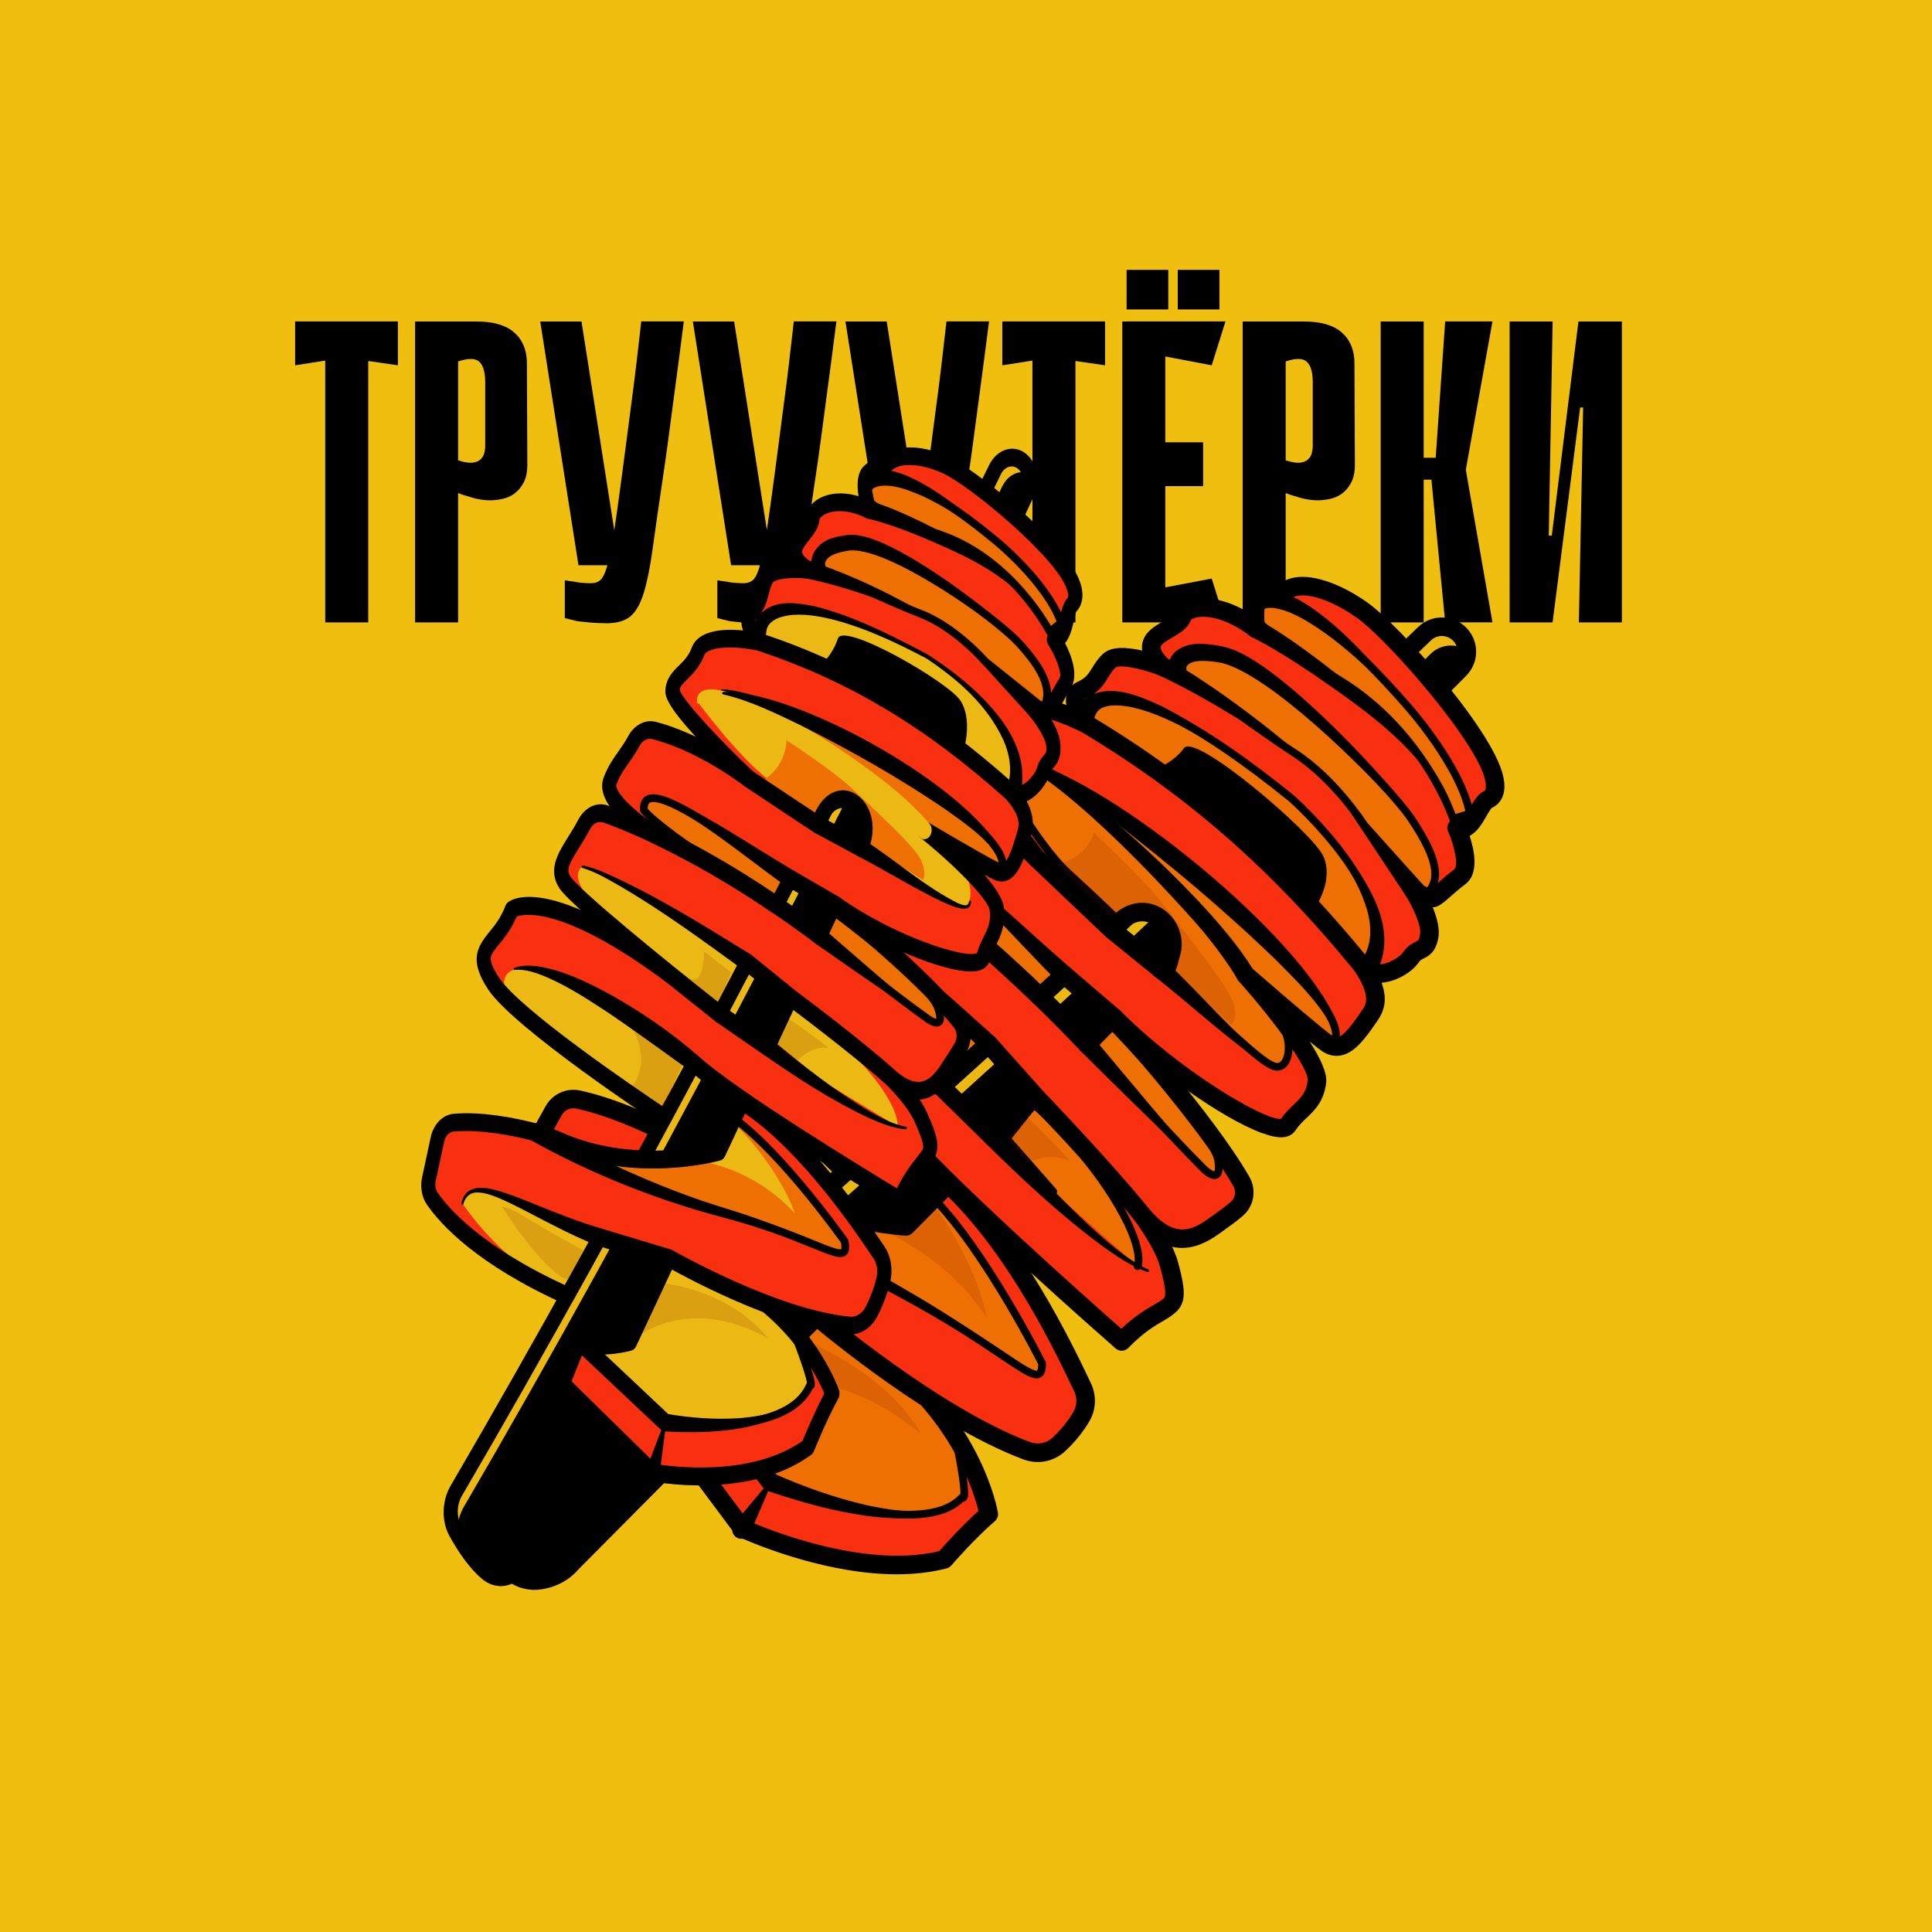 <?xml version="1.0" encoding="UTF-8"?> <svg xmlns="http://www.w3.org/2000/svg" id="_Слой_1" data-name="Слой 1" viewBox="0 0 500 500"><defs><style> .cls-1 { fill: #efbe0f; } .cls-1, .cls-2, .cls-3, .cls-4, .cls-5, .cls-6 { stroke-width: 0px; } .cls-2 { fill: #000; } .cls-3 { fill: #640909; } .cls-4, .cls-7 { fill: #f93010; } .cls-8 { opacity: .14; } .cls-7, .cls-9, .cls-10 { stroke: #020203; stroke-linecap: round; stroke-linejoin: round; stroke-width: 2px; } .cls-9 { fill: #edb811; } .cls-5, .cls-10 { fill: #ef7002; } .cls-6 { fill: #ecb814; } </style></defs><rect class="cls-1" x="-3663.81" y="-164.4" width="5170.64" height="723.63"></rect><g><g><path class="cls-2" d="M102.98,94.54l-7.68-1.11v67.65h-11.13v-67.76l-7.79,1.22v-11.35h26.59v11.35Z"></path><path class="cls-2" d="M118.56,127.59v33.49h-11.13v-77.88h15.8c4.45,0,7.75.96,9.9,2.89,2.15,1.93,3.23,4.56,3.23,7.9l.11,26.26c0,1.93-.33,3.5-1,4.73-.67,1.22-1.49,2.17-2.45,2.84-.96.67-2,1.11-3.12,1.33s-2.11.33-3,.33c-.96,0-1.95-.09-2.95-.28-1-.18-1.91-.43-2.73-.72-.89-.22-1.78-.52-2.67-.89ZM118.56,93.54v25.59c1.56.52,2.8.72,3.73.61.93-.11,1.63-.41,2.11-.89s.8-1.04.95-1.67c.15-.63.22-1.2.22-1.72v-16.58c0-2.52-.5-4.26-1.5-5.23-1-.96-2.84-1-5.51-.11Z"></path><path class="cls-2" d="M149.71,146.28l-9.9-63.08h10.68l9.9,63.08h-10.68ZM176.97,83.2c-.37,2.89-.78,6.05-1.22,9.46-.44,3.41-.91,6.9-1.39,10.46-.48,3.56-.95,7.05-1.39,10.46-.45,3.41-.89,6.56-1.33,9.46-1.11,7.42-2,13.59-2.67,18.52-.67,4.93-1.45,8.86-2.34,11.79-.89,2.93-2.06,4.99-3.5,6.17-1.45,1.19-3.5,1.78-6.17,1.78-.59,0-1.32-.02-2.17-.06-.85-.04-1.67-.09-2.45-.17-.78-.07-1.5-.15-2.17-.22-.67-.07-1.11-.15-1.33-.22l-2.67-.67v-9.79c.74.15,1.48.26,2.22.33.67.15,1.39.26,2.17.33.78.07,1.58.11,2.39.11,1.04,0,1.87-.3,2.5-.89.63-.59,1.22-1.87,1.78-3.84.56-1.96,1.11-4.78,1.67-8.46.56-3.67,1.24-8.58,2.06-14.74.52-3.86.98-7.38,1.39-10.57.41-3.19.82-6.3,1.22-9.35.41-3.04.8-6.16,1.17-9.35.37-3.19.78-6.71,1.22-10.57h11.01Z"></path><path class="cls-2" d="M189.21,146.28l-9.9-63.08h10.68l9.9,63.08h-10.68ZM216.46,83.2c-.37,2.89-.78,6.05-1.22,9.46-.45,3.41-.91,6.9-1.39,10.46-.48,3.56-.95,7.05-1.39,10.46-.45,3.41-.89,6.56-1.34,9.46-1.11,7.42-2,13.59-2.67,18.52-.67,4.93-1.45,8.86-2.34,11.79-.89,2.93-2.06,4.99-3.5,6.17-1.45,1.19-3.5,1.78-6.17,1.78-.59,0-1.32-.02-2.17-.06-.85-.04-1.67-.09-2.45-.17-.78-.07-1.5-.15-2.17-.22-.67-.07-1.11-.15-1.33-.22l-2.67-.67v-9.79c.74.15,1.48.26,2.22.33.67.15,1.39.26,2.17.33.78.07,1.58.11,2.39.11,1.04,0,1.87-.3,2.5-.89.63-.59,1.22-1.87,1.78-3.84.56-1.96,1.11-4.78,1.67-8.46.56-3.67,1.24-8.58,2.06-14.74.52-3.86.98-7.38,1.39-10.57.41-3.19.82-6.3,1.22-9.35.41-3.04.8-6.16,1.17-9.35.37-3.19.78-6.71,1.22-10.57h11.02Z"></path><path class="cls-2" d="M228.7,146.28l-9.9-63.08h10.68l9.9,63.08h-10.68ZM255.96,83.2c-.37,2.89-.78,6.05-1.22,9.46-.44,3.41-.91,6.9-1.39,10.46-.48,3.56-.95,7.05-1.39,10.46-.44,3.41-.89,6.56-1.33,9.46-1.11,7.42-2,13.59-2.67,18.52-.67,4.93-1.45,8.86-2.34,11.79-.89,2.93-2.06,4.99-3.5,6.17-1.45,1.19-3.5,1.78-6.17,1.78-.59,0-1.32-.02-2.17-.06-.85-.04-1.67-.09-2.45-.17-.78-.07-1.5-.15-2.17-.22-.67-.07-1.11-.15-1.34-.22l-2.67-.67v-9.79c.74.15,1.48.26,2.23.33.67.15,1.39.26,2.17.33.78.07,1.58.11,2.39.11,1.04,0,1.87-.3,2.5-.89.63-.59,1.22-1.87,1.78-3.84.56-1.96,1.11-4.78,1.67-8.46.56-3.67,1.24-8.58,2.06-14.74.52-3.86.98-7.38,1.39-10.57.41-3.19.82-6.3,1.22-9.35.41-3.04.8-6.16,1.17-9.35.37-3.19.78-6.71,1.22-10.57h11.01Z"></path><path class="cls-2" d="M286,94.54l-7.68-1.11v67.65h-11.13v-67.76l-7.79,1.22v-11.35h26.59v11.35Z"></path><path class="cls-2" d="M290.45,83.2h11.13v77.88h-11.13v-77.88ZM291.56,69.84h10.79v10.24h-10.79v-10.24ZM313.59,94.54l-21.14-4.01-.89-7.34h25.59l-3.56,11.35ZM291.56,161.08l.89-7.34,21.14-4.01,3.56,11.35h-25.59ZM311.37,125.81h-17.91v-11.35h17.91v11.35ZM304.8,69.84h10.79v10.24h-10.79v-10.24Z"></path><path class="cls-2" d="M332.73,127.59v33.49h-11.13v-77.88h15.8c4.45,0,7.75.96,9.9,2.89,2.15,1.93,3.23,4.56,3.23,7.9l.11,26.26c0,1.93-.33,3.5-1,4.73-.67,1.22-1.48,2.17-2.45,2.84-.96.67-2,1.11-3.12,1.33s-2.11.33-3,.33c-.96,0-1.95-.09-2.95-.28-1-.18-1.91-.43-2.73-.72-.89-.22-1.78-.52-2.67-.89ZM332.73,93.54v25.59c1.56.52,2.8.72,3.73.61.93-.11,1.63-.41,2.11-.89s.8-1.04.95-1.67c.15-.63.22-1.2.22-1.72v-16.58c0-2.52-.5-4.26-1.5-5.23-1-.96-2.84-1-5.51-.11Z"></path><path class="cls-2" d="M357.32,83.2h11.13v77.88h-11.13v-77.88ZM368.44,118.46h3.12l2.45-35.27h12.24l-6.9,38.38,6.9,39.5h-12.24l-3.56-36.94h-2v-5.67Z"></path><path class="cls-2" d="M409.72,105.45h-.78l-7.12,55.52v.11h-11.13v-77.88h11.13l-1,55.41h.78l6.9-55.41h11.24v77.88h-11.13l1.11-55.63Z"></path></g><g><path class="cls-2" d="M123.9,392.27c1.6,4.31,4.13,9.85,7.58,13.71,1.99,2.23,4.96,3.39,7.92,3.01,2.64-.33,5.94-1.42,8.5-4.43l229.83-231.35c2.24-2.25,2.51-5.79.64-8.35h0c-2.31-3.17-6.9-3.56-9.71-.83-85.01,82.42-166.05,155.9-241.87,217.65-3.13,2.55-4.29,6.8-2.89,10.59Z"></path><path class="cls-9" d="M379.88,169.78c-.63-.59-1.35-1.02-2.13-1.31-2.25-.83-4.89-.39-6.75,1.42-85.02,82.41-166.05,155.9-241.87,217.65-3.14,2.55-4.29,6.8-2.89,10.59.12.34.25.69.39,1.04-.98-1.99-1.8-3.99-2.46-5.77-1.41-3.79-.25-8.04,2.89-10.59,75.82-61.75,156.85-135.23,241.87-217.65,1.87-1.8,4.5-2.25,6.75-1.42,1.14.42,2.18,1.18,2.96,2.25.83,1.14,1.24,2.47,1.24,3.8Z"></path><path class="cls-2" d="M131.75,395.17s1.49,7.21,5.26,8.07c3.77.86,7-1.38,7-1.38l62.65-63.82,59.54-58.73,37.47-36.95-5.32-3.48c-63.77,64.02-123.44,122.11-166.6,156.29Z"></path><path class="cls-2" d="M134.34,410.75c-1.75-.65-3.36-1.73-4.65-3.17-3.77-4.21-6.45-10.2-8.04-14.48-1.76-4.75-.31-10.09,3.62-13.29,73.03-59.48,152.09-130.63,241.71-217.51,1.84-1.79,4.37-2.69,6.93-2.47,2.56.22,4.89,1.53,6.4,3.6,2.58,3.54,2.21,8.36-.87,11.46l-229.77,231.29c-2.48,2.88-5.92,4.68-9.96,5.19-1.83.23-3.67,0-5.37-.62ZM126.15,391.43c1.44,3.89,3.85,9.3,7.12,12.95,1.49,1.67,3.67,2.5,5.83,2.23,2.91-.37,5.25-1.58,6.97-3.61.04-.05.08-.09.13-.14l229.83-231.35c1.41-1.42,1.58-3.63.4-5.25-.7-.96-1.74-1.55-2.93-1.65-1.17-.1-2.33.31-3.18,1.13-89.72,86.98-168.89,158.22-242.02,217.79-2.33,1.9-3.2,5.07-2.15,7.89h0Z"></path><path class="cls-10" d="M255.88,391.87c-5.74,4.98-11.51,11.7-11.51,11.7-22.48,5.88-52.29-8.04-52.29-8.04l-23.7-31.78,8.23-9.56c5.89,4.19,16.51,4.85,16.51,4.85l18.21-18.34,17.85,10.96c8.24,6.49,13.99,13.47,17.99,19.76,0,0,0,0,0,0,7.19,11.33,8.69,20.44,8.69,20.44Z"></path><g class="cls-8"><path class="cls-3" d="M193.13,359.03s20.71-8.29,45.24,12.08c0,0-7.11-14.62-30.64-24.47l-14.59,12.38Z"></path></g><path class="cls-7" d="M255.88,391.87c-5.74,4.98-11.51,11.7-11.51,11.7-22.48,5.88-52.29-8.04-52.29-8.04l-23.7-31.78,8.23-9.56,22.79,29.39s38.52,15.97,49.62,3.92c0,0,2.05,2.7-1.84-16.07,7.19,11.33,8.69,20.44,8.69,20.44Z"></path><path class="cls-2" d="M198.06,400.55c-4.05-1.5-6.64-2.69-6.99-2.86-.36-.17-.67-.42-.91-.74l-23.7-31.78c-.67-.9-.63-2.15.11-3l8.23-9.55c.81-.94,2.2-1.11,3.21-.39,4.24,3.01,11.51,4.03,14.22,4.31l17.42-17.54c.78-.79,2.01-.94,2.96-.35l17.85,10.96c.08.05.16.1.23.16,23.52,18.51,27.42,40.77,27.57,41.71.14.82-.17,1.66-.8,2.2-5.54,4.81-11.2,11.38-11.25,11.45-.32.37-.74.64-1.21.76-16.58,4.34-36.55-1.5-46.92-5.34ZM193.64,393.59c4.02,1.77,29.75,12.57,49.42,7.84,1.44-1.63,5.68-6.36,10.17-10.42-1.18-4.81-6.6-22.52-25.42-37.38l-16.11-9.89-16.88,16.99c-.49.49-1.16.75-1.85.7-.42-.03-9.45-.63-15.88-4.12l-5.63,6.54,22.18,29.74ZM193.13,359.03h0s0,0,0,0Z"></path><path class="cls-2" d="M178.51,352.72l22.79,29.39-.98-.75c7.71,3.44,15.9,6.34,24.17,8.23,7.52,1.52,18.18,3.42,24.32-2.28.11-.11.29-.11.4,0,.11.11.11.27.02.39-1.45,1.7-3.44,2.89-5.52,3.66-12.63,4.35-32.78-1.32-45.22-5.57-.4-.17-.73-.43-.98-.75l-22.79-29.39c-1.86-2.54,1.75-5.41,3.8-2.94h0Z"></path><path class="cls-2" d="M190.04,394.27l9.08-10.87c.24-.3.75,0,.59.36l-5.57,13.02c-.53,1.23-1.95,1.8-3.19,1.28-1.48-.6-1.95-2.58-.91-3.79h0Z"></path><path class="cls-7" d="M279.87,366.65c-1.78,3.03-3.98,5.46-5.86,7.19-2.23,2.08-5.45,2.68-8.31,1.61-24.24-9.09-54.36-34.77-54.36-34.77l-21.36-12.12-14.36,12.34c-26.19-18.77-35.06-32.66-37.85-38.41-.83-1.71-.75-3.71.16-5.37l5.36-9.65c1.25-2.27,3.84-3.44,6.37-2.89,9.26,1.99,19.5,6.84,25.48,9.96,2.81,1.46,5.49,3.17,8.08,5.01,22.68,16.08,51.25,17.86,51.25,17.86l7.19-7.23,3.74-3.76c17.84,16.4,31.01,44.67,34.81,52.66,1.15,2.43,1.03,5.26-.33,7.57Z"></path><path class="cls-4" d="M206.23,334.58s8-9.18,10.65-8.56c2.64.62,11.99,6.53,11.99,6.53l-11.12,12.16"></path><path class="cls-10" d="M189.98,328.57c-22.18-13.55-37.54-30.47-42.64-21.86,0,0,6.53,13.88,17.41,24.03,10.88,10.16,13.37,7.56,13.94,7.3.57-.26,12.32-9.95,11.29-9.47Z"></path><g class="cls-8"><path class="cls-3" d="M183.77,330.49s-11.79-9.7-16.69-14.15c-4.9-4.45-7.04-5.06-7.04-5.06,0,0,9.45,21.41,16.77,25.45l6.97-6.25Z"></path></g><path class="cls-10" d="M231.17,333.4c-32.22-17.74-56.03-38.85-56.03-38.85,2.81,1.46,5.49,3.17,8.08,5.01,22.68,16.08,51.25,17.86,51.25,17.86l7.19-7.23c13.65,14,28.05,42.68,28.05,42.68-.12,8.07-6.32-1.73-38.54-19.46Z"></path><g class="cls-8"><path class="cls-3" d="M220.2,315.18s21.78,5.83,35.06,25.65c0,0-1.62-12.36-13.64-29.03l-7.15,5.61"></path></g><path class="cls-2" d="M264.9,377.72s-.03-.01-.04-.02c-23.65-8.87-52.14-32.7-54.9-35.03l-19.7-11.18-13.08,11.24c-.84.72-2.06.78-2.96.13-26.06-18.68-35.38-32.65-38.61-39.32-1.16-2.39-1.08-5.23.23-7.58l5.35-9.65c1.78-3.21,5.39-4.85,8.98-4.08,9.24,1.99,19.28,6.64,26.08,10.18,2.68,1.4,5.41,3.09,8.35,5.18,19.45,13.79,43.63,16.82,48.94,17.33l10.13-10.2c.91-.92,2.38-.95,3.33-.08,17.74,16.31,30.77,43.75,35.05,52.76l.3.63c1.49,3.14,1.33,6.81-.43,9.82-1.62,2.76-3.73,5.37-6.29,7.74-2.89,2.69-7.01,3.5-10.75,2.11ZM190.81,326.32c.12.04.24.1.35.16l21.36,12.12c.13.08.26.16.37.26.3.25,30.09,25.51,53.65,34.34,2.05.75,4.27.34,5.83-1.12,2.21-2.06,4.03-4.3,5.41-6.66.96-1.63,1.04-3.62.23-5.33l-.3-.63c-4.04-8.52-16.07-33.86-32.29-49.7l-9.27,9.33c-.49.49-1.16.75-1.85.7-1.19-.07-29.51-2-52.49-18.3-2.76-1.96-5.31-3.54-7.8-4.84-5.35-2.79-15.7-7.77-24.87-9.75-1.51-.32-3.02.36-3.77,1.71l-5.35,9.65c-.55.99-.59,2.17-.11,3.15,2.4,4.94,10.62,18.23,35.56,36.41l12.92-11.1c.67-.58,1.59-.73,2.4-.43ZM234.47,317.42h0s0,0,0,0Z"></path><path class="cls-2" d="M188.73,330.62c-7.11-4.74-13.79-10.05-20.44-15.35-3.32-2.61-6.62-5.24-10.12-7.49-1.72-1.08-3.54-2.13-5.5-2.65-1.95-.59-3.96-.04-5.04,1.76-.22.37-.8.03-.59-.35,2.46-4.72,8.45-2.16,11.99-.24,3.8,2.03,7.34,4.42,10.87,6.76,7,4.69,13.99,9.39,21.34,13.47,2.81,1.7.31,5.84-2.51,4.09h0Z"></path><path class="cls-2" d="M176.74,292.75c15.2,13.36,31.73,25.38,49,35.95,2.76,1.63,6.53,3.86,9.31,5.45,10.44,5.97,20.34,12.87,30.21,19.67.98.53,3.38,2.37,3.82.7.17-.5.23-1.09.28-1.68.01-.19.18-.33.37-.32.18.01.31.16.32.33.26,4.47-2.53,3.7-5.42,2.04-6.25-3.64-12.12-7.8-18.34-11.46-4.1-2.47-8.25-4.85-12.46-7.14-3.59-1.95-9.17-4.91-12.66-6.96-16.77-9.66-32.75-20.59-47.63-33.01-2.38-2.13.69-5.74,3.19-3.59h0Z"></path><path class="cls-7" d="M218.88,303.29s-41.5-39.2-47.19-51.57c-5.69-12.37,3.52-9.08,10.72-17.71,0,0,16.63-4.75,61.17,47.22l13.59,13.34,10.76-10.83s30.73,29.06,34.65,43.64c3.92,14.58-.67,7.8-12.31,19.79,0,0-46.81-41.01-58.32-55.51l-13.08,11.63Z"></path><polyline class="cls-4" points="237.25 295.3 248.19 285.74 262.51 300.41 251.41 310.14"></polyline><path class="cls-10" d="M294.41,327.69s2.2-4.33-6.4-18.05c-8.6-13.72-20.44-23.82-20.44-23.82l-7.05,8.84,12.05,13.71"></path><g class="cls-8"><path class="cls-3" d="M263.96,301.93s6.13-4.39,12.97-1.43c0,0-7.19-8.22-12.88-12.87l-5.63,7.39"></path></g><path class="cls-10" d="M191.72,255.23s-16.54-10.85-16.76-1.08c-.22,9.77,42.36,46.73,42.72,46.57.35-.16,11.28-9.19,11.28-9.19l-7.67-10.94-29.57-25.36Z"></path><g class="cls-8"><path class="cls-3" d="M212.4,272.5s8.51,14.68-3.51,20.21c0,0,9.61,7.96,9.93,7.82s9.52-9.87,9.52-9.87"></path></g><path class="cls-2" d="M289.45,349.41c-.27-.1-.52-.25-.75-.45-1.84-1.61-43.39-38.06-57-53.87l-11.22,9.98c-.93.83-2.34.81-3.25-.05-1.71-1.61-41.9-39.67-47.72-52.31-4.28-9.31-1-12.06,4.11-14.92,2.2-1.23,4.69-2.63,6.94-5.33.31-.37.72-.64,1.19-.77,1.85-.53,19.37-3.68,63.59,47.89l11.82,11.59,9.08-9.13c.92-.92,2.41-.95,3.35-.05,1.27,1.21,31.27,29.7,35.32,44.77,2.54,9.47,1.99,11.71-3.69,14.98-2.22,1.28-5.27,3.04-9.21,7.1-.68.7-1.69.9-2.56.58ZM232.79,289.4c.41.15.77.41,1.05.76,10.02,12.62,47.9,46.26,56.35,53.72,3.65-3.44,6.59-5.13,8.63-6.31,1.86-1.08,2.48-1.47,2.65-2.08.36-1.32-.4-4.53-1.2-7.5-3.19-11.85-25.88-34.63-32.3-40.9l-9.09,9.15c-.93.94-2.44.95-3.39.02l-13.59-13.34s-.1-.1-.14-.15c-37.68-43.97-54.83-46.47-58.17-46.48-2.62,2.88-5.38,4.43-7.62,5.69-1.73.97-3.1,1.74-3.49,2.65-.45,1.05.02,3.1,1.39,6.08,4.81,10.47,37.43,42.01,45.06,49.31l11.43-10.16c.49-.44,1.15-.66,1.8-.6.22.02.43.07.63.14Z"></path><path class="cls-2" d="M230.17,293.26c-7.02-7.08-16.7-17.06-23.81-23.82-6.11-5.73-12.28-11.46-19.35-15.96-2.36-1.45-4.83-2.75-7.55-3.33-.16-.02-.27-.18-.24-.34.03-.13.15-.23.28-.23,2.94.01,5.78.98,8.43,2.11,7.9,3.53,14.87,8.84,21.51,14.28,8.78,7.35,16.95,15.29,24.31,24.08,1.89,2.38-1.4,5.36-3.58,3.2h0Z"></path><path class="cls-2" d="M258.95,292.94c8.58,9.91,17.54,19.67,27.47,28.26,3.33,2.78,6.78,5.58,10.75,7.35.18.07.27.28.19.45-.07.17-.26.25-.43.19-4.23-1.51-7.95-4.07-11.57-6.65-10.73-7.92-20.46-17-29.95-26.36-2.25-2.41,1.31-5.71,3.54-3.24h0Z"></path><path class="cls-7" d="M323.55,218.51c-34.92-33.07-59.75-39.66-63.56-34.89-3.83,4.77-9.48,3.94-10.93,7.86-1.43,3.87,18.51,29.73,19.14,30.54-12.04-12.42-22.28-18.79-27.81-21.67-2.36-1.23-5.23-.87-7.22.89-3.8,3.37-7.04,4.29-10.35,8.24-4.1,4.9,11.41,18.58,11.41,18.58,12.31,9.19,23.92,19.2,34.93,29.92l6.24-5.73,12.86,11.02c16.08,16.15,42.19,32.28,45,27.98,2.81-4.3,6.9-5.23,7.58-11.39.66-6.05-17.76-26.77-18.48-27.59.67.58,16.76,14.61,20.93,17.65,4.27,3.11,7.69-2.03,11.15-7.02,3.44-4.98,4.04-11.33-30.88-44.4ZM300.49,250.96l-12.62-10.24c8.75-11.83,21.33,1.49,12.62,10.24Z"></path><path class="cls-4" d="M315.8,212.4s-11.01,6.32-9.09,10.49c1.92,4.17,8.96,10.2,9.83,9.79s12.2-4.05,9.41-10.12"></path><path class="cls-4" d="M278.08,251.69c.69-.32,5.25-10.38,10.24-9.42,4.99.97,10.89,9.16,10.64,9.82s-9.36,10.43-9.36,10.43l-6.74-5.51"></path><path class="cls-10" d="M265.44,197.09c24.55,8.75,90.7,66.49,78.91,73.24"></path><path class="cls-10" d="M322.35,252.28c-33.76-40.67-63.82-65.02-65.72-55.17,0,0,10.99,20.78,19.84,28.87,8.85,8.08,12.5,11.76,12.5,11.76,0,0,7.48-4.16,12.62,1.32s1.43,12.39,1.43,12.39c0,0,14.73,15.75,15.7,16.11s7.56,7.12,10.89,8.35,4.93-4.01,3.18-8.6c-1.75-4.58-10.44-15.03-10.44-15.03Z"></path><g class="cls-8"><path class="cls-3" d="M272.97,223.79s7.83-.95,10.13-8.26c0,0,13.32,12.29,18.93,19.71,5.61,7.42,16.55,20.78,17.38,24.98.83,4.2-.82,4.96-.82,4.96l-16.05-14.6s2.39-10.18-4.03-12.94c-6.42-2.76-10.09,2.38-10.25,2.03"></path></g><path class="cls-10" d="M275.39,252.25c-18.37-17.13-41.63-42.4-43.39-31.89,0,0,1.42,3.06,12.88,14.38,11.46,11.33,24.09,21.13,24.09,21.13"></path><path class="cls-7" d="M320.15,312.81c-.85.75-1.9,1.59-3.2,2.5-4.71,3.29-12.01,10.68-21.74-1.32-9.73-12-27.27-30.25-27.27-30.25l-12.12-13.59-12.23,11.08s-39-42.68-42.05-49.3c-2.59-5.64,3.89-7.93,10.08-13.52,2.09-1.89,5.19-2.14,7.58-.66,9.45,5.87,33.17,22.05,62.11,52.52l6.94-6.99s23.91,26.55,33.04,42.55c1.32,2.31.85,5.22-1.14,6.98Z"></path><polyline class="cls-4" points="259.28 272.44 272.77 261.54 284.99 275 275.02 287.27"></polyline><path class="cls-10" d="M281.31,270.27s21.09,23.1,29.53,31.55c0,0,5.51,6.05,4.45-1.41-1.06-7.45-27.45-34.85-27.45-34.85"></path><path class="cls-10" d="M255.82,270.15s-35.81-35.13-47.49-40.71c0,0-5.88.48,1.52,11.36,7.41,10.88,32.6,38.27,33.56,37.83.96-.44,12.4-8.48,12.4-8.48Z"></path><g class="cls-8"><path class="cls-3" d="M249.99,271.29l-7.51-8.07s-2.68,12.26-8.71,3.16l9.16,11.45s1.08.91,1.31.3"></path></g><path class="cls-2" d="M301.88,322.25c-2.67-.99-5.54-3.06-8.54-6.76-9.55-11.78-26.96-29.92-27.14-30.1-.02-.02-.04-.04-.06-.07l-10.51-11.78-10.44,9.45c-.98.89-2.49.82-3.39-.16-4.02-4.4-39.34-43.15-42.46-49.92-2.74-5.95,1.78-9.37,6.15-12.68,1.47-1.11,2.99-2.27,4.5-3.63,2.86-2.58,7.16-2.96,10.45-.91,8.86,5.51,32.3,21.38,60.88,51.12l5.21-5.24c.47-.47,1.1-.72,1.76-.71.66.02,1.28.3,1.73.79.98,1.09,24.19,26.93,33.35,42.97,1.87,3.29,1.18,7.48-1.64,9.97,0,0,0,0,0,0-1.04.91-2.19,1.81-3.41,2.66-.42.29-.86.62-1.33.97-3.31,2.45-8.64,6.4-15.11,4.01ZM269.7,282.1c.85.88,17.89,18.67,27.38,30.37,7.38,9.1,12.3,5.44,17.06,1.91.5-.37.98-.73,1.44-1.05,1.07-.75,2.08-1.53,2.99-2.33,1.12-1,1.39-2.67.64-3.99-7.5-13.15-25.47-33.9-31.05-40.23l-5.14,5.18c-.46.46-1.08.72-1.73.71-.65,0-1.27-.28-1.71-.75-28.97-30.49-52.75-46.62-61.64-52.14-1.49-.92-3.42-.76-4.7.4-1.66,1.5-3.34,2.77-4.82,3.89-4.94,3.74-5.64,4.77-4.69,6.84,2.05,4.45,24.46,29.83,40.03,46.92l10.46-9.47c.47-.43,1.1-.65,1.74-.62.64.03,1.24.32,1.66.8l12.09,13.55ZM320.15,312.81h0s0,0,0,0Z"></path><path class="cls-2" d="M283.08,268.65c9.08,10.87,18.57,22.34,28,32.92.28.3-.16.78-.49.48-4.62-4.2-11.09-10.56-15.65-14.97-5.16-5.05-10.29-10.11-15.41-15.2-.94-.94-.95-2.46,0-3.4.99-1.01,2.66-.93,3.56.16h0Z"></path><path class="cls-2" d="M254.14,271.86c-12.71-13.03-25.45-26.19-39.58-37.71-2.03-1.63-4.14-3.13-6.37-4.41-.18-.09-.25-.31-.15-.48.09-.16.29-.21.45-.14,2.38,1.17,4.64,2.56,6.79,4.06,14.96,10.64,28.59,22.99,42.23,35.25,2.34,2.28-1,5.74-3.36,3.43h0Z"></path><path class="cls-2" d="M326.53,293.22c-10.52-3.89-28.77-17.01-39.91-28.18l-11.17-9.58-4.67,4.29c-.94.86-2.39.84-3.3-.05-11.13-10.84-22.8-20.84-34.69-29.72-.05-.04-.1-.08-.15-.12-4.05-3.57-16.86-15.71-11.66-21.92,2.18-2.59,4.33-4.02,6.42-5.4,1.35-.89,2.74-1.82,4.18-3.09,2.71-2.41,6.7-2.9,9.92-1.23,2.74,1.43,6.95,3.88,12.12,7.72-7.36-11.03-7.43-13.63-6.81-15.29,1.1-2.96,3.68-4.06,5.97-5.03,1.88-.8,3.83-1.62,5.34-3.51,1.07-1.33,2.8-2.09,5.15-2.25,10.66-.73,33.95,10.39,61.94,36.9,16.31,15.45,25.92,26.01,30.24,33.24,4.41,7.39,3.07,11.22.97,14.26l-.21.3c-2.71,3.92-5.52,7.97-9.3,8.61-1.73.29-3.43-.15-5.03-1.32-.7-.51-1.71-1.3-2.93-2.29,2.71,4.24,4.54,8.11,4.27,10.55-.54,4.87-2.95,7.18-5.08,9.21-1.05,1-2.04,1.95-2.88,3.23-.46.7-1.38,1.58-3.12,1.76-1.4.14-3.33-.27-5.62-1.11ZM276.22,250c.26.1.51.24.73.43l12.86,11.02s.09.08.14.13c15.82,15.89,37.31,28.35,41.53,28,1.08-1.55,2.27-2.69,3.33-3.71,1.9-1.82,3.28-3.13,3.62-6.27.31-2.79-7.55-14.1-17.89-25.73-.84-.95-.8-2.38.08-3.28.89-.9,2.32-.96,3.28-.13l.42.37c10.54,9.16,17.96,15.42,20.36,17.16.7.51,1.11.52,1.4.47,1.78-.3,4.2-3.8,6.15-6.61l.21-.3c2.05-2.97,5.16-7.46-30.56-41.29-30.73-29.1-51.54-36.01-58.25-35.6-1.21.07-1.71.37-1.79.47-2.27,2.83-5.01,3.99-7.21,4.93-1.81.77-2.82,1.23-3.25,2.07.41,3.17,9.92,17.1,18.7,28.44.78,1.01.64,2.45-.33,3.28-.96.83-2.41.77-3.3-.14-11.99-12.37-22.18-18.6-27.19-21.21-1.47-.76-3.28-.54-4.51.56-1.69,1.5-3.3,2.57-4.72,3.51-1.97,1.3-3.66,2.43-5.39,4.48-1.17,1.39,3.51,8.46,11.09,15.17,11.44,8.56,22.69,18.13,33.45,28.49l4.57-4.2c.68-.63,1.63-.79,2.46-.48ZM299.66,253.21c-.24-.09-.47-.22-.68-.39l-12.62-10.24c-1-.81-1.18-2.26-.42-3.29,4.22-5.71,8.84-5.91,11.22-5.52,3.72.61,6.92,3.44,8.14,7.23,1.31,4.03.15,8.39-3.1,11.66-.68.68-1.68.88-2.54.56ZM291.32,240.42l8.8,7.14c1.24-2.1.96-4.02.61-5.09-.68-2.09-2.38-3.65-4.35-3.97-1.69-.28-3.44.4-5.07,1.92Z"></path><path class="cls-2" d="M273.75,254.01c-7.35-6.76-32.05-35.56-39.51-35.64-1.14,0-1.72,1.01-1.91,2.06-.08.43-.74.31-.68-.12.4-3.61,3.72-3.26,6.25-2.01,6.57,3.29,11.99,8.34,17.55,13.01,7.29,6.34,14.34,12.92,21.57,19.2,2.39,2.22-.85,5.77-3.28,3.51h0Z"></path><path class="cls-2" d="M287.03,242.97c-.3-.11-.57-.28-.82-.51-.12-.11-11.61-10.99-19.69-18.7-.96-.92-.99-2.44-.08-3.4.92-.96,2.44-.99,3.4-.08,8.06,7.7,19.55,18.58,19.67,18.69.96.91,1,2.43.09,3.4-.68.72-1.7.93-2.58.6Z"></path><path class="cls-2" d="M302.06,249.14c8.97,8.41,16.71,17.92,26.39,25.44.88.55,3.3,2.38,3.76.74.09-.45.77-.3.67.14-.87,3.92-7.83-1.69-9.52-2.8-8.43-6.26-16.26-13.47-24.46-19.89-2.53-2.14.65-5.85,3.15-3.62h0Z"></path><path class="cls-2" d="M320.28,253.5c-8.85-15.61-42.98-50.86-59.29-57.48-1.54-.56-3.67-.83-4.03,1.2-.05.18-.24.28-.42.23-.17-.05-.27-.22-.24-.39.85-4.88,7.76-1.32,10.38-.04,3.39,1.76,6.54,3.88,9.62,6.06,12.22,8.92,23.42,19.08,33.81,30.07,5.22,5.62,10.2,11.34,14.31,17.91.69,1.13.34,2.61-.79,3.3-1.15.71-2.68.32-3.35-.86h0Z"></path><path class="cls-2" d="M265.56,196.76c23.01,6.26,70.38,44.98,79.98,66.86.89,2.16,1.64,5.74-1.01,7-.17.08-.38.01-.46-.16-.08-.16-.02-.34.12-.44,1.85-1.46.62-3.92-.29-5.64-3.5-5.88-8.54-10.72-13.34-15.6-13.23-12.85-27.52-24.81-42.14-36.08-7.4-5.52-14.8-11.16-23.09-15.29-.18-.08-.25-.29-.17-.46.07-.15.24-.22.4-.18h0Z"></path><path class="cls-7" d="M281.03,187.31s-5.47-6.71-1.05-8.74,4.19-4.86,7.1-7.6c2.91-2.74,14.02,1.68,14.02,1.68,0,0-4.09-3.19-2.97-6.21,1.12-3.02,6.72-3.93,7.81-6.88,1.09-2.95,9.36-4.25,19.06,3.16,0,0-1.22-8.35,1.86-9.77,3.08-1.42,3.64.89,6.95-.63,3.31-1.52,10.14-.37,18.51,5.47,8.37,5.85,33.25,34.13,34.48,44.43,0,0,.79,3.54-1.74,4.7s-3.82,8.89-8.12,7.3c0,0,4.44,9.96.84,12.68-3.6,2.71-5.34,4.8-6.75,5.44s-5.3-1.96-5.3-1.96c0,0,4.97,7.72,4.1,12.01-.86,4.3-2.82,2.58-4.75,5.42s-9.36,6.52-12.51,2.15c-20.13-24.68-42.01-44.93-71.55-62.64Z"></path><path class="cls-4" d="M365.8,170.81s-7.4,5.93-6.73,6.18,7.79,10.21,7.79,10.21l6.36-6.04"></path><path class="cls-4" d="M346.57,190.38s4.26-6.42,6.67-6.08,11.53,9.68,11.53,9.68c0,0-3.28,10.42-7.39,8.46-4.11-1.95-7.72-7.59-7.72-7.59"></path><path class="cls-4" d="M331.3,203.66l6.47-6.61s8.75.92,9.06,1.57c.3.66,4.11,7.91,4.11,7.91,0,0-8.33,8.21-8.59,8.33s-6.16-6.84-6.16-6.84l-4.89-4.37Z"></path><path class="cls-10" d="M325.84,155.69s8.35-7.29,38.18,26.8c0,0,14.07,15.62,16.37,28.08l-4.31,1.34s-7.42-22.36-29.25-35.78c-21.83-13.42-21.77-16.47-21.77-16.47"></path><path class="cls-10" d="M304.64,173.19s-.86-6.35,11.9-3.69c12.76,2.66,43.21,34.23,48.63,42.3,5.41,8.07,8.76,15.46,3.91,19.57l-16.01-17.8s-7.45-11.81-18.09-18.72c-10.64-6.9-30.33-21.67-30.33-21.67Z"></path><path class="cls-10" d="M281.19,184.36s4.37-17.03,53.02,22.24c0,0,29.58,26.01,20.43,42.72"></path><path class="cls-2" d="M298.96,199.02s4.59-1.47,7.49-5.43c2.9-3.97,33.2,21.86,35.99,27.93,2.79,6.06-1.75,12.79-1.75,12.79l-11.51-10.42"></path><path class="cls-2" d="M353.94,253.89c-1.31-.48-2.42-1.32-3.26-2.46-21.58-26.46-43.44-45.6-70.88-62.05-.24-.14-.45-.33-.63-.54-.68-.84-4.03-5.19-3.17-8.91.26-1.1.98-2.61,2.98-3.53,2.06-.95,2.7-1.98,3.66-3.54.68-1.11,1.45-2.36,2.8-3.63,2.18-2.05,6.35-1.75,10.16-.86-.13-.88-.06-1.81.29-2.77.86-2.33,3.06-3.6,4.99-4.73,1.15-.67,2.58-1.5,2.82-2.16.6-1.61,2.1-2.84,4.22-3.46,3.23-.94,8.47-.54,14.45,2.83.14-2.93.93-6.15,3.5-7.33,2.25-1.03,3.82-.68,4.87-.45.8.18,1.14.25,2.09-.18,4.74-2.18,12.74,0,20.89,5.69,8.39,5.86,33.95,34.48,35.47,46,.42,2.05.22,5.76-3.11,7.28-.31.22-1,1.44-1.46,2.24-.93,1.63-2.26,3.95-4.28,4.99,1.26,3.82,2.46,9.81-1.09,12.49-1.62,1.22-2.87,2.33-3.87,3.22-1.31,1.16-2.25,2-3.32,2.49-.39.18-.82.28-1.27.3,1.08,2.6,1.91,5.6,1.42,8.04-.68,3.4-2.15,4.39-3.72,5.17-.62.31-.96.48-1.4,1.12-1.68,2.47-6.04,5.16-10.17,5.22-1.06.01-2.06-.15-2.97-.49ZM282.65,185.48c27.77,16.71,49.93,36.14,71.79,62.96.03.04.06.08.09.11.32.45.91,1.04,2.32,1.02,2.52-.03,5.43-1.9,6.26-3.11,1.14-1.68,2.4-2.31,3.23-2.72.73-.36.88-.44,1.16-1.82.46-2.3-1.93-7.37-3.77-10.24-.61-.96-.47-2.22.34-3.01.81-.8,2.07-.92,3.02-.28,1.13.75,2.55,1.46,3.23,1.63.46-.31,1.15-.92,1.88-1.57,1.06-.94,2.39-2.12,4.17-3.46,1.04-.79.25-5.63-1.59-9.79-.39-.88-.22-1.91.44-2.62.66-.7,1.68-.94,2.58-.61.6.22,1.22-.48,2.66-3,1.02-1.78,1.98-3.47,3.63-4.23.61-.28.44-1.79.4-1.99-.02-.08-.03-.16-.04-.24-1.09-9.16-25.18-36.96-33.47-42.75-7.52-5.25-13.63-6.41-16.13-5.26-2.42,1.11-4.06.75-5.14.51-.77-.17-1.04-.23-1.81.13-.67.57-.93,4.17-.49,7.24.14.97-.32,1.92-1.16,2.41-.84.49-1.9.43-2.67-.16-5.69-4.35-10.78-5.38-13.64-4.89-1.16.2-1.65.58-1.73.7-.82,2.24-2.99,3.49-4.9,4.6-1.17.68-2.63,1.53-2.9,2.24-.31.84,1.07,2.6,2.2,3.49.93.74,1.19,2.05.59,3.09-.59,1.02-1.81,1.46-2.91,1.05-.02,0-.04-.01-.05-.02-4.85-1.92-10.44-2.97-11.5-2.15-.88.83-1.39,1.67-2,2.65-1.1,1.79-2.36,3.83-5.74,5.38-.27.13-.29.2-.3.25-.2.85.84,2.97,1.97,4.48Z"></path><path class="cls-2" d="M325.08,223.72c-1.42-7.97-8.49-8.27-9.29-8.28v-6.09c4.46-.02,13.4,2.73,15.28,13.3l-6,1.07Z"></path><path class="cls-2" d="M278.87,183.77c.54-1.68,1.95-3.08,3.48-3.85,5.96-2.85,13.06.44,18.46,2.92,11.52,5.91,21.89,13.88,32,21.9.78.62,2.01,1.58,2.72,2.28,6.84,6.49,13.29,13.52,18.08,21.71,2.43,4.26,4.44,8.85,4.64,13.92.12,2.59-.35,5.33-1.49,7.84-.52,1.27-1.99,1.87-3.24,1.3-1.38-.6-1.86-2.4-.97-3.61,2.44-3.41,2.47-8,1.43-12.06-3.05-10.97-11.17-20.47-19.24-28.26-.69-.69-1.89-1.61-2.67-2.21l-2.75-2.16c-6.47-4.96-13.13-9.71-20.24-13.71-4.97-2.81-10.33-5.4-15.79-6.67-3.18-.7-8.53-1.29-9.76,1.86-.87,3.05-5.35,1.9-4.65-1.19h0Z"></path><path class="cls-2" d="M302.18,170.5c13.74,8.11,26.33,17.79,38.29,28.28.31.27-.07.8-.43.54-6.34-4.67-12.84-9.1-19.53-13.24-6.63-4.07-13.55-8.02-20.55-11.31-2.94-1.5-.73-5.82,2.22-4.26h0Z"></path><path class="cls-2" d="M363.81,231.81s-3.6-5.42-7.55-11.38c-4.84-7.29-10.21-15.38-10.21-15.38-.11-.16-.07-.38.09-.48.15-.1.34-.07.45.06l21.08,24.32c2.13,2.66-1.89,5.68-3.85,2.87h0Z"></path><path class="cls-2" d="M302.26,173.51c-.19-1.8.62-3.7,1.95-4.87,3.28-2.67,7.32-2.13,11.05-1.55,4.51.67,8.49,3.21,12.12,5.74,3.53,2.5,6.81,5.24,9.99,8.05,6.35,5.65,12.32,11.66,18.05,17.91,3.54,3.94,7.12,7.89,10.17,12.27,3.3,5.34,9.96,15.26,3.7,20.57-.15.12-.36.1-.48-.05-.12-.14-.1-.36.04-.48,1.55-1.33,2.27-3.32,2.09-5.34-.14-2.01-.87-3.97-1.75-5.84-1.84-3.71-4.12-7.24-6.79-10.42-8.76-10.2-33.95-35.06-46.35-37.97-2.39-.4-7.78-1.24-8.97.99-.05.12-.07.28-.06.41,0,0,0,0,0,0h0c.2.97-.72,2.5-2.07,2.61-1.31.18-2.52-.74-2.7-2.06h0Z"></path><path class="cls-2" d="M326.09,160.57c5.57,3.2,10.67,6.88,15.77,10.71,9.92,7.72,20.12,15.48,27.53,25.77,3.63,5.16,6.86,10.8,7.89,17.13.03.19-.1.36-.29.39-.18.03-.35-.1-.38-.28-.58-2.99-1.91-5.89-3.38-8.57-7.65-13.65-20.97-22.67-33.56-31.37-5.09-3.4-10.36-6.78-15.81-9.52-2.87-1.51-.69-5.76,2.23-4.26h0Z"></path><path class="cls-2" d="M324.26,153.88c.89-.67,1.55-.84,2.54-1.02,1.27-.22,2.63-.07,3.86.19,3.71.91,7.08,2.94,10.12,5.17,4.12,3.02,7.95,6.6,11.47,10.28,1.07,1.07,3.16,3.33,4.15,4.47,2.75,3,5.28,6.16,7.88,9.27.12.15.1.36-.04.48-.14.12-.35.1-.47-.03-2.84-2.87-5.62-5.8-8.59-8.53-5.03-4.74-10.45-9.42-16.35-13.03-2.76-1.68-5.77-3.24-8.97-3.76-.68-.09-1.3-.09-1.96-.01-.09.04-.31.09-.4.11-.07.01-.09.05-.14.07-.03.02-.11.04-.09.05.02,0-.07.07.16-.11-1,.87-2.52.77-3.39-.23-.87-1-.77-2.52.23-3.39h0Z"></path><path class="cls-2" d="M117.89,396.26c1.97,3.53,4.84,7.94,8.1,10.57,1.88,1.52,4.28,1.79,6.41.65,1.89-1.01,4.14-2.89,5.48-6.34L265.89,127.54c1.25-2.66.8-5.98-1.05-7.84h0c-2.29-2.29-5.75-1.43-7.34,1.83-47.93,98.31-94.53,187.35-139.41,264.24-1.85,3.18-1.94,7.39-.21,10.49Z"></path><path class="cls-9" d="M266.85,123.82c-.57-.37-1.19-.58-1.82-.64-1.81-.16-3.69.94-4.74,3.1-47.93,98.31-94.53,187.36-139.41,264.24-1.86,3.18-1.94,7.39-.21,10.49.15.28.31.56.48.85-1.09-1.57-2.06-3.18-2.87-4.65-1.73-3.11-1.65-7.32.21-10.49,44.87-76.88,91.48-165.93,139.41-264.24,1.05-2.15,2.92-3.27,4.74-3.1.92.08,1.83.5,2.6,1.28.82.82,1.36,1.93,1.6,3.16Z"></path><path class="cls-2" d="M124.23,396.83s2.41,6.22,5.36,6.01c2.94-.22,4.93-3.13,4.93-3.13l34.76-75.28,33.38-69.77,21.01-43.9-4.57-1.77c-35.55,75.76-69.15,144.98-94.86,187.86Z"></path><path class="cls-2" d="M128.97,410.45c-1.41-.13-2.8-.69-4.02-1.67-3.55-2.86-6.62-7.64-8.58-11.15-2.17-3.89-2.06-9.18.27-13.16,43.22-74.06,88.79-160.43,139.32-264.07,1.04-2.13,2.74-3.63,4.68-4.11,1.93-.48,3.89.1,5.39,1.6,2.55,2.56,3.15,7.08,1.43,10.75l-127.98,273.54c-1.31,3.31-3.53,5.87-6.43,7.42-1.31.7-2.71.98-4.08.86ZM119.4,394.89c1.78,3.19,4.54,7.51,7.62,9.99,1.41,1.13,3.17,1.32,4.72.49,2.08-1.11,3.6-2.85,4.5-5.17.02-.05.04-.11.07-.16L264.32,126.44c.79-1.68.51-3.75-.66-4.92-.69-.7-1.57-.95-2.46-.73-.89.22-1.67.91-2.14,1.89-50.58,103.75-96.21,190.24-139.5,264.41-1.38,2.37-1.45,5.51-.16,7.82h0Z"></path><path class="cls-6" d="M215.45,360.73c-3.34,6.1-6.39,13.81-6.39,13.81-15.56,11.39-40.14,6.55-40.14,6.55l-23.3-22.86,4.35-10.96c5.11,2.27,13.09.05,13.09.05l10.14-21.69,15.2,5.3c7.27,3.76,12.8,8.63,16.9,13.35,0,0,0,0,0,0,7.38,8.48,10.14,16.45,10.14,16.45Z"></path><g class="cls-8"><path class="cls-3" d="M163.07,347.31s13.82-13.13,35.66-.96c0,0-7.92-11.52-27.11-14.29l-8.55,15.25Z"></path></g><path class="cls-7" d="M215.45,360.73c-3.34,6.1-6.39,13.81-6.39,13.81-15.56,11.39-40.14,6.55-40.14,6.55l-23.3-22.86,4.35-10.96,22.19,20.91s31.4,4.39,37.42-9.62c0,0,2.01,1.94-4.28-14.27,7.38,8.48,10.14,16.45,10.14,16.45Z"></path><path class="cls-2" d="M174.25,384.11c-3.27-.3-5.4-.7-5.69-.76-.3-.06-.57-.21-.81-.44l-23.3-22.86c-.66-.65-.86-1.81-.47-2.78l4.35-10.96c.43-1.08,1.43-1.6,2.3-1.21,3.68,1.63,9.24.63,11.3.17l9.7-20.74c.44-.93,1.32-1.4,2.13-1.11l15.19,5.3c.07.02.13.05.2.09,20.76,10.73,27.69,30.12,27.97,30.94.25.72.18,1.57-.19,2.23-3.22,5.89-6.22,13.43-6.25,13.51-.17.43-.43.78-.76,1.02-11.48,8.4-27.31,8.36-35.68,7.6ZM169.72,378.89c3.3.56,24.29,3.61,37.98-5.98.77-1.88,3.04-7.35,5.64-12.28-1.74-4.1-8.97-18.91-25.59-27.54l-13.71-4.79-9.4,20.09c-.27.58-.72,1-1.24,1.14-.31.09-7.1,1.94-12.5.45l-2.98,7.51,21.81,21.39ZM163.07,347.31h0s0,0,0,0Z"></path><path class="cls-2" d="M151.1,345.4l22.2,20.9-.86-.42c6.33,1.1,12.92,1.58,19.37,1.11,5.84-.61,14.07-1.71,17.58-8.57.06-.13.2-.18.3-.11.1.07.13.22.08.35-.77,1.95-2.02,3.57-3.42,4.84-8.56,7.36-24.49,7.52-34.46,6.94-.33-.04-.62-.19-.86-.43l-22.2-20.9c-1.84-1.84.31-5.43,2.27-3.71h0Z"></path><path class="cls-2" d="M167.18,380.47l4.74-12.4c.12-.34.56-.19.5.17l-1.75,13.44c-.17,1.27-1.12,2.18-2.12,2.02-1.21-.16-1.91-1.85-1.36-3.23h0Z"></path><path class="cls-7" d="M228.62,331.19c-.77,3.26-1.95,6.07-3.03,8.16-1.27,2.5-3.55,3.91-5.85,3.7-19.58-1.89-46.53-17.43-46.53-17.43l-18-5.43-8.38,15.15c-22.78-10.25-31.86-20.64-34.97-25.17-.92-1.35-1.23-3.21-.85-4.98l2.21-10.28c.52-2.42,2.22-4.18,4.19-4.35,7.21-.64,15.67,1.09,20.66,2.36,2.35.59,4.63,1.45,6.88,2.44,19.7,8.72,41.15,2.74,41.15,2.74l4-8.55,2.08-4.45c16.18,10.3,31.05,32.74,35.31,39.06,1.29,1.92,1.71,4.55,1.13,7.04Z"></path><path class="cls-4" d="M168.32,321.37s4.25-10.56,6.32-10.7c2.07-.13,10.06,2.8,10.06,2.8l-6.02,14.13"></path><path class="cls-6" d="M155.21,320.19c-18.87-6.52-33.3-17.97-35.51-8.7,0,0,7.35,11,17.24,17.42,9.89,6.43,11.26,3.37,11.64,2.98.37-.39,7.31-12.41,6.63-11.7Z"></path><g class="cls-8"><path class="cls-3" d="M150.96,323.6s-10.48-5.76-14.92-8.54c-4.44-2.78-6.13-2.77-6.13-2.77,0,0,10.88,17.13,17.03,18.89l4.02-7.59Z"></path></g><path class="cls-10" d="M186.56,313.64c-27.06-7.7-48.5-20.74-48.5-20.74,2.35.59,4.63,1.45,6.88,2.44,19.7,8.72,41.15,2.74,41.15,2.74l4-8.55c12.64,9.22,28.5,31.7,28.5,31.7,1.37,7.45-4.99.1-32.04-7.59Z"></path><path class="cls-6" d="M175.13,299.84s17.17-.45,30.59,14.2c0,0-3.44-10.91-15.36-23.01l-4.27,7.05"></path><path class="cls-2" d="M219.56,345.33s-.02,0-.04,0c-19.11-1.84-44.51-16.12-46.97-17.53l-16.6-5.01-7.63,13.8c-.49.89-1.39,1.26-2.17.91-22.67-10.21-32.1-20.55-35.7-25.8-1.3-1.89-1.75-4.51-1.21-7.02l2.21-10.29c.73-3.42,3.11-5.89,5.91-6.14,7.2-.63,15.47.95,21.14,2.4,2.24.57,4.57,1.4,7.12,2.53,16.89,7.48,35.33,3.81,39.35,2.87l5.64-12.06c.51-1.08,1.59-1.5,2.45-.96,16.09,10.25,30.71,31.96,35.51,39.09l.34.5c1.68,2.48,2.22,5.9,1.47,9.12-.7,2.97-1.79,5.92-3.25,8.78-1.65,3.24-4.55,5.08-7.57,4.8ZM155.41,317.9c.1,0,.19.03.29.06l18,5.43c.11.03.22.08.32.14.27.15,26.89,15.4,45.92,17.23,1.65.15,3.22-.83,4.11-2.58,1.26-2.48,2.2-5.02,2.8-7.55.41-1.75.11-3.6-.79-4.95l-.34-.5c-4.54-6.74-18.04-26.79-32.91-37.02l-5.16,11.03c-.27.58-.72,1-1.24,1.14-.9.25-22.19,6.02-42.15-2.81-2.4-1.06-4.57-1.83-6.65-2.36-4.47-1.14-13.02-2.95-20.17-2.32-1.17.1-2.17,1.14-2.48,2.57l-2.21,10.29c-.23,1.05-.04,2.14.49,2.92,2.67,3.89,11.17,13.91,32.92,23.94l7.54-13.64c.39-.71,1.04-1.09,1.7-1.03ZM186.09,298.09h0s0,0,0,0Z"></path><path class="cls-2" d="M154.65,322.4c-6.12-2.46-12.02-5.55-17.91-8.64-2.93-1.51-5.85-3.05-8.84-4.18-1.47-.54-3.01-1.01-4.55-.96-1.55-.03-2.93,1.01-3.41,2.95-.1.4-.59.24-.5-.16.96-4.98,5.86-4.23,8.82-3.42,3.18.85,6.23,2.1,9.27,3.31,6.03,2.44,12.06,4.89,18.23,6.68,2.39.81,1.29,5.28-1.11,4.43h0Z"></path><path class="cls-2" d="M138.91,290.83c13.67,8.21,28.08,14.84,42.78,19.94,2.34.76,5.53,1.8,7.88,2.52,8.8,2.7,17.38,6.39,25.92,10.01.82.23,2.93,1.27,2.95-.37.03-.5-.03-1.07-.1-1.61-.02-.18.07-.35.22-.39.13-.03.26.06.29.22,1,4.04-1.2,4.07-3.64,3.32-5.29-1.67-10.38-3.93-15.64-5.63-3.48-1.18-6.99-2.25-10.51-3.24-3.01-.84-7.68-2.06-10.63-3.01-14.16-4.4-27.96-10.18-41.22-17.61-2.15-1.32-.53-5.46,1.71-4.15h0Z"></path><path class="cls-7" d="M171.99,289.27s-37.82-24.93-44.27-34.76c-6.45-9.84.95-9.27,4.71-19.12,0,0,11.44-8.79,53.83,27.04l12.48,8.62,5.99-12.81s28.01,18.49,33.56,30.83c5.55,12.34.92,7.34-5.51,21.44,0,0-42.08-25.17-53.22-35.41l-7.56,14.16Z"></path><polyline class="cls-4" points="184.13 277.04 190.49 265.36 203.75 275 197.31 286.9"></polyline><path class="cls-6" d="M232.3,291.55s.84-4.57-8.01-14.87c-8.85-10.3-19.45-16.42-19.45-16.42l-3.61,10,11.4,9.37"></path><g class="cls-8"><path class="cls-3" d="M205.1,276.01s3.74-5.66,9.34-4.77c0,0-6.81-5.63-11.86-8.38l-2.83,8.28"></path></g><path class="cls-6" d="M143.17,252.39s-14.21-5.55-12.59,3.48c1.61,9.02,39.82,31.61,40.06,31.36.23-.24,6.67-11.44,6.67-11.44l-7.66-8-26.48-15.4Z"></path><g class="cls-8"><path class="cls-3" d="M161.61,262.74s8.96,11.21,1.08,19.49c0,0,8.56,4.75,8.77,4.53s5.25-11.59,5.25-11.59"></path></g><path class="cls-2" d="M232.57,312.81c-.22-.02-.43-.09-.63-.21-1.65-.99-39.01-23.38-51.95-34.26l-6.49,12.15c-.54,1.01-1.59,1.36-2.41.82-1.56-1.03-38.2-25.24-44.8-35.3-4.86-7.4-2.93-10.8.33-14.79,1.4-1.72,2.99-3.67,4.17-6.75.16-.42.42-.78.74-1.02,1.27-.98,13.66-8.54,55.73,27.01l10.85,7.49,5.05-10.8c.51-1.09,1.61-1.51,2.47-.94,1.16.77,28.53,18.93,34.26,31.68,3.6,8.01,3.6,10.21,0,14.74-1.41,1.77-3.35,4.2-5.53,8.97-.38.82-1.09,1.28-1.79,1.21ZM179.76,272.82c.33.03.65.17.91.42,9.7,8.91,43.84,29.7,51.44,34.29,2.08-4.13,3.95-6.47,5.24-8.09,1.18-1.48,1.57-2.01,1.58-2.61.03-1.31-1.12-4.05-2.25-6.56-4.51-10.03-25.43-24.89-31.32-28.93l-5.06,10.82c-.52,1.11-1.63,1.52-2.5.92l-12.48-8.62s-.09-.07-.13-.1c-35.86-30.32-49-28.05-51.47-27.17-1.42,3.35-3.17,5.5-4.61,7.25-1.1,1.35-1.98,2.42-2.1,3.36-.14,1.09.57,2.84,2.13,5.21,5.46,8.32,35.31,28.59,42.29,33.26l6.61-12.37c.29-.53.73-.91,1.23-1.03.16-.04.33-.05.49-.04Z"></path><path class="cls-2" d="M178.52,277.06c-6.48-4.63-15.45-11.21-21.94-15.52-5.56-3.63-11.17-7.25-17.21-9.49-2.01-.7-4.07-1.24-6.19-1.04-.12.02-.23-.09-.24-.25,0-.13.07-.25.17-.28,2.17-.77,4.45-.64,6.62-.31,6.49,1.14,12.6,4.15,18.5,7.38,7.83,4.41,15.32,9.52,22.35,15.63,1.83,1.68-.07,5.3-2.07,3.89h0Z"></path><path class="cls-2" d="M199.76,269.09c8.15,6.81,16.54,13.38,25.45,18.62,2.97,1.67,6.03,3.32,9.29,3.89.14.02.25.18.22.37-.02.17-.15.29-.28.29-3.4-.26-6.62-1.62-9.77-3.02-9.38-4.41-18.22-10.15-26.94-16.22-2.1-1.61-.07-5.59,2.03-3.92h0Z"></path><path class="cls-7" d="M234.03,183.56c-31.84-21.05-51.4-20.48-53.36-15.09-1.97,5.4-6.3,6.14-6.66,10.13s19.09,22.36,19.7,22.93c-11.16-8.19-19.89-11.31-24.5-12.48-1.97-.5-4.03.59-5.18,2.74-2.2,4.11-4.43,5.82-6.16,10.32-2.14,5.59,11.81,14.01,11.81,14.01,10.77,5.16,21.18,11.25,31.27,18.16l3.57-6.92,11.52,6.69c14.83,10.54,37.07,18.39,38.37,13.69,1.3-4.7,4.15-6.64,3.54-12.47-.61-5.73-18-19.85-18.68-20.4.6.35,15.05,8.95,18.69,10.62,3.72,1.72,5.32-3.92,6.97-9.42,1.64-5.49.93-11.48-30.91-32.53ZM222.86,219.49l-11.2-6.04c4.32-13.19,16.05-4.32,11.2,6.04Z"></path><path class="cls-4" d="M227.19,180.01s-7,8.73-4.82,12.05c2.18,3.32,8.48,6.98,9.05,6.37s8.29-6.97,5.12-11.8"></path><path class="cls-4" d="M206.42,226.13c.45-.48,2-10.93,5.87-11.37,3.86-.44,9.72,5.51,9.66,6.17s-5.03,12.07-5.03,12.07l-5.99-3.26"></path><path class="cls-10" d="M187.16,179.38c19.75,1.49,79.17,36.87,71.67,46.2"></path><path class="cls-6" d="M239.27,214.88c-32.36-28.33-59.01-42.68-58.63-33.13,0,0,11.9,16.15,19.92,21.21,8.02,5.06,11.38,7.47,11.38,7.47,0,0,4.78-5.81,9.57-2.15,4.79,3.66,3.31,10.99,3.31,10.99,0,0,13.76,10.53,14.54,10.6s6.89,4.52,9.58,4.76,2.92-5,.79-8.74-10.45-11.01-10.45-11.01Z"></path><path class="cls-5" d="M197.57,201.88s5.62-2.96,5.99-10.28c0,0,12.08,7.74,17.58,13.05s16.01,14.66,17.39,18.3.29,4.77.29,4.77l-14.52-9.13s-.08-9.99-5.33-10.81c-5.25-.82-7.03,4.87-7.21,4.59"></path><path class="cls-10" d="M204.53,227.37c-16.7-10.83-38.5-27.83-37.89-17.71,0,0,1.6,2.43,12.14,9.77,10.53,7.34,21.66,12.97,21.66,12.97"></path><path class="cls-7" d="M248.64,271.03c-.5.91-1.12,1.97-1.92,3.14-2.89,4.28-6.94,13-16.32,4.58-9.37-8.42-25.67-20.5-25.67-20.5l-11.43-9.24-7.04,13.43s-36.6-28.78-40.06-34.05c-2.94-4.49,1.44-8.31,5-15.1,1.2-2.29,3.45-3.35,5.48-2.62,8.06,2.87,28.54,11.4,55.48,31.66l3.87-8.27s22.51,18,32.17,30.25c1.39,1.77,1.57,4.57.42,6.71Z"></path><polyline class="cls-4" points="196.28 250.19 204.28 236.59 215.76 245.7 210.61 259.61"></polyline><path class="cls-10" d="M212.18,242.33s19.79,15.59,27.57,21.09c0,0,5.17,4.08,3.04-2.48-2.14-6.56-26.63-24.68-26.63-24.68"></path><path class="cls-6" d="M193.3,249.01s-32.87-22.71-42.52-24.72c0,0-4.27,2.01,3.19,10.03,7.45,8.02,31.07,26.44,31.7,25.78.63-.66,7.63-11.09,7.63-11.09Z"></path><g class="cls-8"><path class="cls-3" d="M189.2,251.62l-7.02-5.41s.24,11.97-5.87,5.22l8.86,8.07s.97.54,1.02-.07"></path></g><path class="cls-2" d="M236.84,284.56c-2.16-.2-4.65-1.33-7.54-3.93-9.2-8.27-25.38-20.28-25.54-20.4-.02-.01-.04-.03-.06-.04l-9.91-8.02-6.01,11.46c-.56,1.08-1.7,1.41-2.53.76-3.77-2.97-36.94-29.12-40.47-34.51-3.1-4.73-.38-9.07,2.25-13.28.89-1.41,1.8-2.88,2.67-4.53,1.65-3.13,4.76-4.62,7.57-3.62,7.56,2.69,27.78,11.02,54.32,30.7l2.9-6.2c.26-.55.68-.96,1.18-1.12.49-.16,1.01-.06,1.42.27.93.74,22.79,18.27,32.47,30.56,1.98,2.52,2.23,6.55.6,9.59,0,0,0,0,0,.01-.61,1.11-1.29,2.24-2.04,3.35-.26.38-.53.8-.81,1.24-2,3.13-5.23,8.18-10.45,7.71ZM205.74,256.29c.79.58,16.63,12.37,25.77,20.58,7.11,6.38,10.09,1.72,12.97-2.79.3-.48.6-.93.88-1.35.66-.97,1.26-1.96,1.79-2.94.65-1.21.54-2.82-.25-3.83-7.94-10.07-24.99-24.33-30.28-28.66l-2.86,6.12c-.25.54-.67.95-1.15,1.11-.48.17-.99.08-1.4-.23-26.96-20.27-47.49-28.73-55.06-31.43-1.27-.45-2.67.21-3.4,1.62-.96,1.82-1.97,3.44-2.86,4.86-2.98,4.75-3.31,5.88-2.23,7.53,2.32,3.54,23.51,20.87,38.13,32.4l6.02-11.48c.27-.52.7-.89,1.18-1.03.48-.14.97-.03,1.38.29l11.4,9.22ZM248.64,271.03h0s0,0,0,0Z"></path><path class="cls-2" d="M213.2,240.37c8.69,7.56,17.79,15.56,26.69,22.76.26.2.03.76-.27.57-4.18-2.63-10.12-6.74-14.29-9.57-4.73-3.26-9.45-6.54-14.16-9.85-.87-.61-1.15-2-.62-3.12.55-1.19,1.8-1.56,2.66-.8h0Z"></path><path class="cls-2" d="M192.37,251.03c-11.77-8.57-23.59-17.26-36.13-24.07-1.8-.95-3.63-1.77-5.51-2.35-.15-.03-.24-.22-.2-.4.04-.17.17-.27.31-.24,1.98.44,3.89,1.11,5.76,1.92,13,5.78,25.32,13.48,37.64,21.1,2.14,1.47.3,5.54-1.87,4.04h0Z"></path><path class="cls-2" d="M249.8,251.34c-8.49-.77-24.37-7.95-34.64-15.23l-10-5.81-2.67,5.18c-.54,1.04-1.61,1.41-2.45.83-10.2-6.99-20.65-13.05-31.06-18.04-.05-.02-.09-.05-.13-.07-3.64-2.2-15.32-9.93-12.61-17.01,1.14-2.96,2.48-4.85,3.77-6.67.84-1.18,1.7-2.4,2.53-3.95,1.57-2.93,4.43-4.45,7.12-3.77,2.29.58,5.85,1.71,10.37,3.86-7.45-8.16-7.97-10.53-7.82-12.22.27-3.01,1.99-4.71,3.5-6.2,1.25-1.23,2.54-2.51,3.32-4.64.55-1.51,1.69-2.66,3.4-3.44,7.75-3.51,27,.49,52.52,17.37,14.87,9.83,23.9,16.97,28.41,22.46,4.6,5.61,4.31,9.48,3.31,12.84l-.1.34c-1.29,4.32-2.63,8.79-5.31,10.38-1.23.73-2.56.78-3.96.13-.61-.28-1.5-.74-2.58-1.33,2.77,3.17,4.83,6.24,5.08,8.55.49,4.61-.88,7.37-2.08,9.81-.59,1.2-1.16,2.34-1.54,3.73-.21.77-.73,1.82-1.99,2.44-1.01.5-2.51.64-4.36.47ZM204.74,225.08c.21.02.42.08.62.2l11.52,6.69s.08.05.13.08c14.59,10.37,32.75,16.08,35.81,14.63.52-1.71,1.19-3.08,1.79-4.3,1.08-2.18,1.86-3.75,1.54-6.72-.28-2.65-8.15-10.93-17.9-18.85-.79-.64-1.03-1.97-.53-3.04.49-1.06,1.54-1.5,2.4-1l.38.22c9.46,5.6,16.08,9.37,18.17,10.33.61.28.92.18,1.12.06,1.26-.75,2.42-4.61,3.35-7.71l.1-.34c.98-3.27,2.46-8.23-30.1-29.76-28.02-18.53-44.66-19.33-49.55-17.16-.88.39-1.2.8-1.24.91-1.17,3.2-2.98,5-4.44,6.44-1.2,1.18-1.87,1.88-2.03,2.76.88,2.8,10.45,13.05,18.99,21.13.76.72.92,2.08.35,3.1-.56,1.02-1.64,1.35-2.46.75-11.12-8.16-19.79-11.16-23.97-12.23-1.23-.31-2.52.38-3.24,1.71-.98,1.83-1.98,3.24-2.85,4.48-1.22,1.72-2.27,3.2-3.17,5.55-.61,1.59,4.14,6.83,10.96,10.97,10.02,4.8,20.08,10.6,29.92,17.24l2.62-5.07c.39-.76,1.07-1.16,1.73-1.1ZM222.66,221.78c-.19-.02-.39-.08-.57-.18l-11.2-6.04c-.88-.48-1.28-1.76-.91-2.91,2.09-6.37,5.47-7.78,7.29-8.06,2.86-.43,5.74,1.32,7.34,4.46,1.7,3.35,1.63,7.66-.18,11.53-.38.81-1.08,1.25-1.77,1.19ZM214.16,212.26l7.81,4.21c.54-2.26-.02-3.94-.47-4.84-.88-1.74-2.42-2.71-3.94-2.48-1.3.2-2.48,1.28-3.4,3.11Z"></path><path class="cls-2" d="M203.64,229.42c-6.66-4.24-30.16-24.1-35.7-22.19-.84.31-1.09,1.39-1.04,2.4.02.41-.49.48-.52.07-.36-3.42,2.16-3.99,4.26-3.51,5.46,1.27,10.38,4.46,15.34,7.26,6.54,3.88,12.95,8.04,19.44,11.87,2.17,1.4.42,5.52-1.79,4.1h0Z"></path><path class="cls-2" d="M211.46,215.74c-.24-.02-.47-.1-.7-.25-.11-.07-10.59-7-17.96-11.92-.88-.59-1.18-1.97-.67-3.1.5-1.12,1.62-1.56,2.5-.98,7.36,4.92,17.84,11.84,17.94,11.91.88.58,1.18,1.96.69,3.09-.37.84-1.09,1.3-1.8,1.24Z"></path><path class="cls-2" d="M223.7,217.41c8.17,5.33,15.61,12,24.14,16.31.75.27,2.88,1.31,2.92-.32-.01-.43.51-.48.52-.05.07,3.83-6.1.54-7.55-.03-7.37-3.5-14.47-8.03-21.71-11.74-2.26-1.29-.58-5.54,1.67-4.17h0Z"></path><path class="cls-6" d="M237.96,216.55c-9.38-11.97-41.03-35.23-54.3-36.97-1.24-.1-2.87.21-2.77,2.17,0,.18-.13.33-.27.33-.13,0-.24-.13-.25-.29-.26-4.71,5.5-3.28,7.68-2.8,2.83.72,5.54,1.82,8.22,3,10.66,4.93,20.79,11.27,30.47,18.59,4.88,3.76,9.6,7.69,13.83,12.63.72.85.73,2.3.02,3.24-.72.96-1.93,1.01-2.63.1h0Z"></path><path class="cls-2" d="M187.19,179.05c18.16-.39,60.23,22.53,71.3,40.06,1.05,1.75,2.26,4.83.52,6.69-.11.12-.28.11-.37-.02-.09-.13-.08-.31,0-.44,1.11-1.83-.25-3.77-1.24-5.1-3.66-4.46-8.26-7.57-12.7-10.76-12.12-8.27-24.86-15.44-37.72-21.89-6.47-3.1-12.97-6.31-19.86-7.89-.14-.03-.24-.2-.21-.38.03-.16.14-.27.26-.27h0Z"></path><path class="cls-7" d="M196.91,166.26s-5.26-4.7-2.37-7.74,2.22-5.58,3.87-8.87c1.65-3.29,10.68-2.2,10.68-2.2,0,0-3.6-1.84-3.32-4.91s4.26-5.39,4.53-8.4,6.15-6.39,14.67-2.18c0,0-2.42-7.34-.4-9.46,2.02-2.12,2.85-.15,5.03-2.43,2.17-2.28,7.43-3.04,14.69.09,7.25,3.13,30.8,22.47,33.57,31.6,0,0,1.23,3.04-.43,4.78-1.66,1.74-1.21,9.18-4.68,8.87,0,0,5.1,7.96,2.93,11.41-2.17,3.45-3.08,5.83-4,6.79s-4.28-.39-4.28-.39c0,0,5.08,5.76,5.22,9.93s-1.62,3.12-2.53,6.24-5.74,8.48-8.87,5.31c-19.37-17.3-39.23-30.05-64.3-38.44Z"></path><path class="cls-4" d="M256.63,128.52s-4.4,7.42-3.86,7.47,7.61,7.3,7.61,7.3l3.61-7.24"></path><path class="cls-4" d="M245.96,151.61s1.99-7.03,3.83-7.36c1.84-.33,10.28,5.82,10.28,5.82,0,0-.54,10.43-3.93,9.74-3.4-.7-7.09-4.91-7.09-4.91"></path><path class="cls-4" d="M237.07,167.87l3.59-7.79s6.64-1.49,6.99-.97c.34.52,4.48,6.17,4.48,6.17,0,0-4.67,9.75-4.84,9.94s-5.8-4.64-5.8-4.64l-4.41-2.71Z"></path><path class="cls-10" d="M224.32,125.29s4.85-8.92,33.11,14.42c0,0,13.24,10.59,17.21,21.41l-2.95,2.38s-9.55-18.55-28.13-25.05c-18.58-6.5-19.09-9.32-19.09-9.32"></path><path class="cls-10" d="M211.81,147s-1.78-5.6,8.13-6.56c9.92-.96,38.18,19.91,43.65,25.87,5.47,5.97,9.29,11.86,6.44,16.92l-15.07-12.07s-7.66-8.86-16.78-12.36c-9.13-3.5-26.37-11.81-26.37-11.81Z"></path><path class="cls-6" d="M196.5,163.51s.14-16.8,43.26,6.28c0,0,26.61,16,22.87,33.77"></path><path class="cls-2" d="M212.3,172.23s3.13-2.57,4.55-6.98c1.42-4.41,28.53,11.22,31.69,16.04,3.16,4.82,1.02,12.21,1.02,12.21l-10.41-6.5"></path><path class="cls-2" d="M262.94,207.94c-1.05-.1-2.03-.56-2.86-1.39-20.77-18.54-40.42-30.28-63.7-38.07-.2-.07-.39-.18-.56-.33-.66-.59-3.93-3.69-3.96-7.34-.01-1.08.25-2.66,1.56-4.03,1.35-1.42,1.64-2.53,2.06-4.22.3-1.2.65-2.56,1.41-4.08,1.24-2.47,4.38-3.3,7.36-3.49-.25-.77-.37-1.64-.29-2.62.21-2.37,1.61-4.12,2.83-5.67.73-.92,1.64-2.06,1.7-2.73.15-1.64,1.04-3.17,2.5-4.3,2.22-1.72,6.17-2.75,11.2-1.25-.43-2.73-.43-5.89,1.25-7.66,1.48-1.55,2.7-1.65,3.52-1.71.63-.05.89-.07,1.51-.72,3.11-3.26,9.43-3.4,16.48-.35,7.27,3.14,31.38,22.61,34.59,32.77.68,1.77,1.2,5.23-.97,7.51-.19.28-.48,1.59-.67,2.45-.39,1.74-.95,4.23-2.26,5.72,1.62,3.17,3.6,8.35,1.46,11.75-.98,1.56-1.7,2.9-2.28,3.98-.76,1.42-1.3,2.44-2,3.17-.26.27-.56.47-.88.61,1.27,2.1,2.43,4.63,2.51,7.01.11,3.31-.8,4.6-1.82,5.74-.4.45-.62.69-.83,1.4-.79,2.71-3.53,6.35-6.57,7.5-.78.3-1.55.41-2.28.34ZM197.78,164.15c23.58,7.94,43.5,19.87,64.54,38.66.03.03.06.05.09.08.32.32.86.71,1.9.32,1.85-.7,3.68-3.19,4.07-4.53.54-1.85,1.35-2.76,1.89-3.36.47-.53.57-.64.52-1.98-.08-2.23-2.76-6.25-4.65-8.4-.63-.71-.75-1.91-.3-2.85.46-.95,1.37-1.39,2.18-1.06.97.39,2.15.66,2.68.63.28-.4.68-1.15,1.1-1.94.62-1.15,1.38-2.58,2.45-4.29.63-1-.84-5.24-2.95-8.56-.45-.71-.51-1.7-.15-2.52.36-.82,1.07-1.31,1.8-1.25.48.04.81-.77,1.42-3.47.43-1.91.83-3.71,1.92-4.85.4-.42,0-1.76-.07-1.94-.03-.07-.05-.14-.07-.21-2.47-8.11-25.34-27.22-32.52-30.32-6.52-2.82-11.25-2.25-12.89-.53-1.59,1.67-2.87,1.77-3.71,1.84-.6.05-.81.06-1.32.6-.39.7.07,4.08.96,6.78.28.85.11,1.85-.42,2.53-.53.68-1.32.9-2.01.57-5-2.47-8.95-2.06-10.98-.86-.83.49-1.12.98-1.15,1.11-.2,2.27-1.58,4-2.79,5.53-.74.94-1.67,2.11-1.74,2.83-.08.85,1.27,2.1,2.26,2.62.83.43,1.25,1.57,1,2.68-.25,1.09-1.08,1.82-1.96,1.74-.01,0-.03,0-.04,0-3.94-.47-8.26.06-8.9,1.09-.5.99-.73,1.9-1,2.96-.49,1.94-1.05,4.14-3.27,6.47-.18.19-.18.27-.18.31,0,.83,1.16,2.51,2.27,3.59Z"></path><path class="cls-2" d="M236.11,187.94c-2.5-6.94-7.78-5.33-8.37-5.12l-1.11-5.59c3.3-1.21,10.41-1.07,13.73,8.13l-4.24,2.58Z"></path><path class="cls-2" d="M194.67,163.58c.09-1.69.89-3.35,1.87-4.46,3.9-4.2,9.74-3.08,14.18-2.24,9.59,2.35,18.71,6.91,27.65,11.58.69.37,1.77.92,2.42,1.37,6.24,4.13,12.29,8.87,17.32,15.11,2.57,3.26,4.89,6.94,5.96,11.54.56,2.35.71,4.99.32,7.59-.15,1.3-1.13,2.25-2.16,2.06-1.13-.19-1.81-1.7-1.38-3.06,1.19-3.78.38-8-1.13-11.45-4.25-9.26-11.98-15.81-19.36-20.81-.63-.45-1.69-.97-2.38-1.32l-2.43-1.25c-5.69-2.83-11.48-5.42-17.46-7.19-4.18-1.25-8.63-2.2-12.89-1.92-2.48.21-6.54,1.09-6.88,4.31-.09,3.03-3.61,3.17-3.66.14h0Z"></path><path class="cls-2" d="M209.51,145.19c11.63,3.78,22.71,9.32,33.46,15.75.28.16.1.75-.22.61-5.53-2.6-11.15-4.93-16.85-6.94-5.65-1.96-11.48-3.75-17.25-4.91-2.45-.59-1.59-5.14.86-4.5h0Z"></path><path class="cls-2" d="M266.23,185.04s-3.65-4.02-7.66-8.44c-4.9-5.4-10.35-11.4-10.35-11.4-.11-.11-.12-.33-.02-.47.09-.13.24-.15.34-.06l20.01,16.71c2.06,1.88-.37,5.72-2.33,3.66h0Z"></path><path class="cls-2" d="M210.11,147.93c-.47-1.6-.21-3.56.56-4.99,1.94-3.33,5.03-3.91,7.9-4.37,3.46-.58,6.87.68,10.01,2.04,3.06,1.36,5.99,2.99,8.86,4.73,5.72,3.49,11.23,7.42,16.61,11.63,3.34,2.67,6.7,5.35,9.75,8.55,3.41,4.03,10.14,11.35,6.47,17.89-.09.15-.25.19-.37.09-.11-.1-.14-.3-.06-.45.91-1.63,1.08-3.65.58-5.46-.47-1.81-1.37-3.42-2.35-4.89-2.03-2.91-4.37-5.55-6.92-7.75-8.33-7.02-31.48-23.14-41.18-22.5-1.84.27-5.98.94-6.45,3.3-.01.13,0,.28.03.39,0,0,0,0,0,0h0c.33.84-.08,2.49-1.05,2.95-.94.51-2-.01-2.37-1.17h0Z"></path><path class="cls-2" d="M225.39,129.7c4.7,1.45,9.14,3.47,13.61,5.63,8.74,4.44,17.7,8.84,25.04,16.32,3.63,3.77,7.04,8.08,8.95,13.62.05.16-.01.36-.15.43-.13.07-.28,0-.34-.15-.97-2.59-2.48-4.89-4.05-6.96-8.14-10.49-19.63-15.23-30.52-19.86-4.38-1.77-8.9-3.46-13.42-4.53-2.39-.62-1.56-5.1.87-4.5h0Z"></path><path class="cls-2" d="M222.83,124.05c.54-.85.99-1.19,1.69-1.61.9-.54,1.93-.76,2.89-.85,2.91-.16,5.77.81,8.43,2.05,3.6,1.67,7.08,3.94,10.35,6.38.99.7,2.94,2.21,3.88,3,2.58,2.02,5.03,4.25,7.51,6.41.12.1.14.31.06.46-.08.15-.24.19-.36.1-2.62-1.88-5.21-3.83-7.9-5.54-4.58-3.01-9.44-5.86-14.46-7.6-2.35-.81-4.86-1.43-7.32-1.06-.52.1-.98.26-1.45.51-.06.06-.21.16-.28.21-.05.03-.06.07-.09.1-.02.03-.08.07-.06.07.01-.01-.04.08.1-.15-.58,1.07-1.72,1.38-2.55.69-.83-.68-1.03-2.1-.45-3.17h0Z"></path></g></g></svg> 